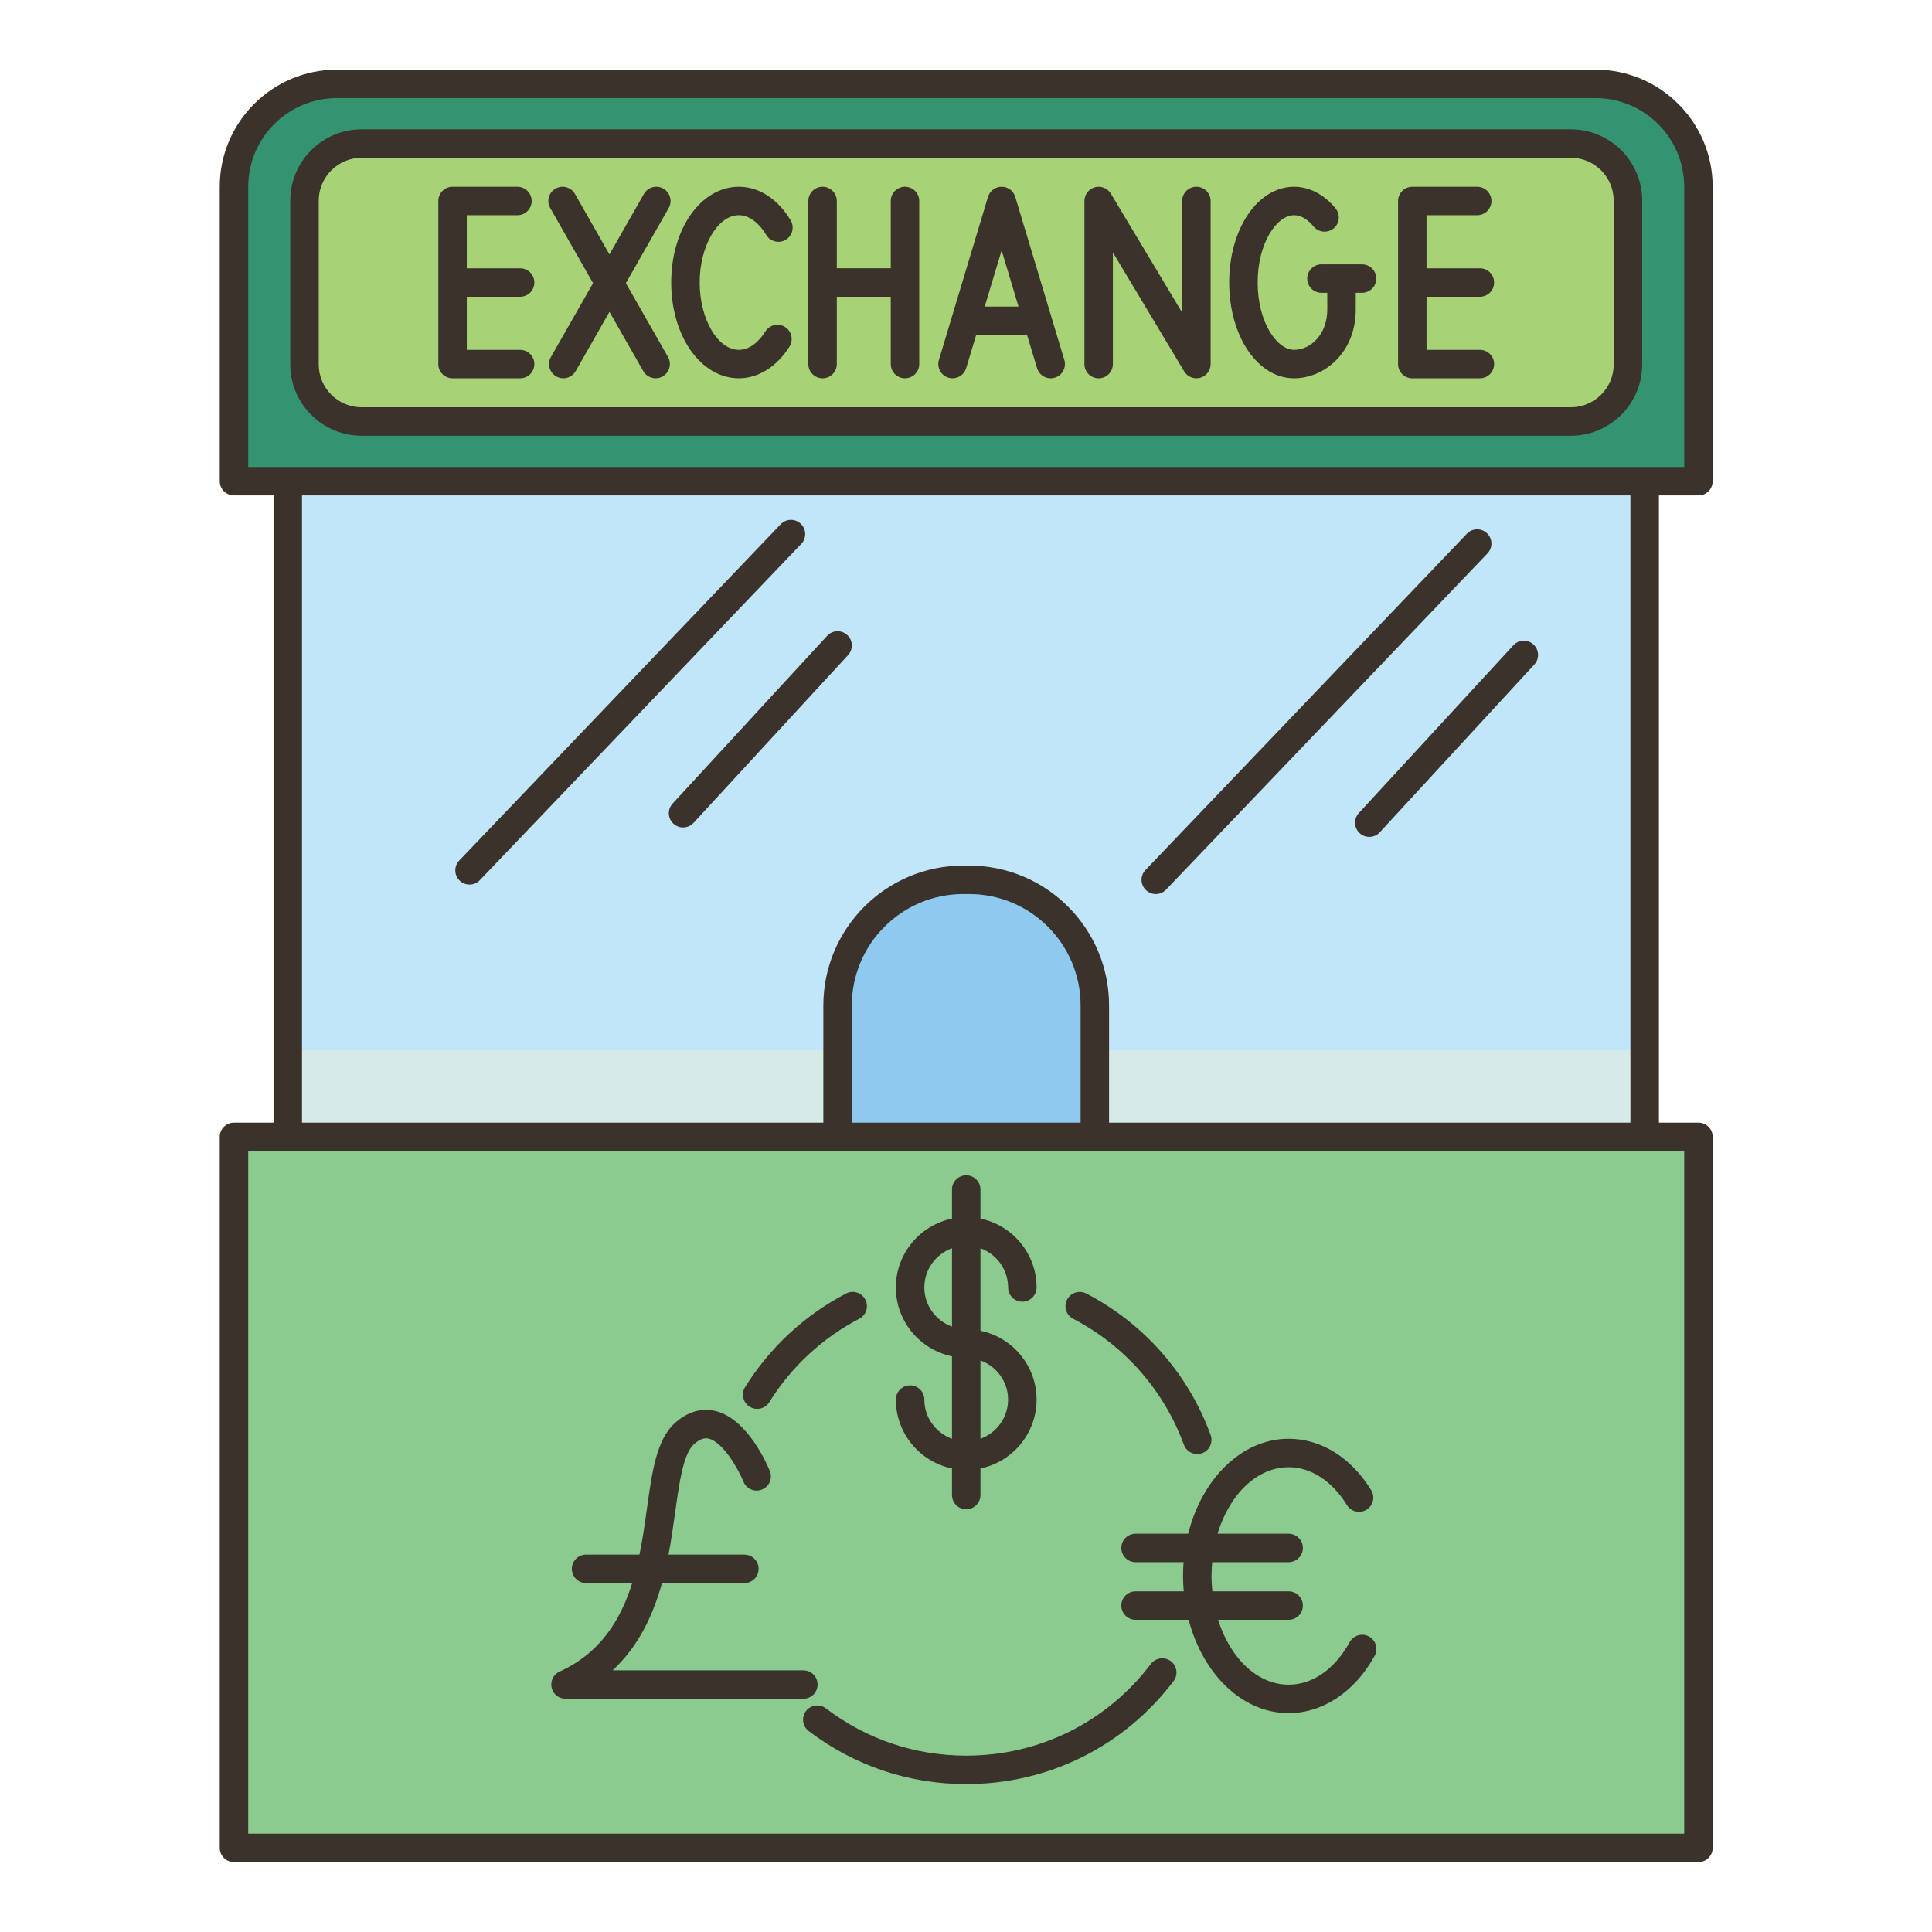 <svg xmlns="http://www.w3.org/2000/svg" xmlns:xlink="http://www.w3.org/1999/xlink" width="1080" zoomAndPan="magnify" viewBox="0 0 810 810" height="1080" preserveAspectRatio="xMidYMid meet" version="1.0"><defs><clipPath id="769e9ea444"><path d="M 92.055 29.195 L 718.305 29.195 L 718.305 780.695 L 92.055 780.695 Z M 92.055 29.195 " clip-rule="nonzero"/></clipPath></defs><path fill="#8ecaef" d="M 458.988 421.523 L 458.988 476.637 L 351.195 476.637 L 351.195 421.523 C 351.195 392.48 374.773 368.859 403.898 368.859 L 406.285 368.859 C 435.414 368.859 458.988 392.48 458.988 421.523 Z M 458.988 421.523 " fill-opacity="1" fill-rule="nonzero"/><path fill="#8bcb8f" d="M 98.129 476.637 L 98.129 774.73 L 712.055 774.73 L 712.055 476.637 Z M 98.129 476.637 " fill-opacity="1" fill-rule="nonzero"/><path fill="#c2e6f9" d="M 689.555 201.742 L 689.555 476.637 L 458.988 476.637 L 458.988 421.523 C 458.988 402.379 448.723 385.562 433.383 376.375 C 425.504 371.605 416.195 368.859 406.285 368.859 L 403.898 368.859 C 374.773 368.859 351.195 392.48 351.195 421.523 L 351.195 476.637 L 120.629 476.637 L 120.629 440.371 L 120.75 201.801 L 433.383 201.742 Z M 689.555 201.742 " fill-opacity="1" fill-rule="nonzero"/><path fill="#a7d276" d="M 682.512 84.125 L 682.512 152.773 C 682.512 166.016 671.77 176.691 658.578 176.691 L 151.605 176.691 C 138.414 176.691 127.672 166.016 127.672 152.773 L 127.672 84.125 C 127.672 70.887 138.414 60.207 151.605 60.207 L 658.578 60.207 C 671.77 60.207 682.512 70.887 682.512 84.125 Z M 682.512 84.125 " fill-opacity="1" fill-rule="nonzero"/><path fill="#349370" d="M 668.902 35.16 L 141.281 35.16 C 117.406 35.16 98.129 54.484 98.129 78.281 L 98.129 201.742 L 712.055 201.742 L 712.055 78.281 C 712.055 54.484 692.777 35.16 668.902 35.16 Z M 682.512 152.773 C 682.512 166.016 671.77 176.691 658.578 176.691 L 151.605 176.691 C 138.414 176.691 127.672 166.016 127.672 152.773 L 127.672 84.125 C 127.672 70.887 138.414 60.207 151.605 60.207 L 658.578 60.207 C 671.77 60.207 682.512 70.887 682.512 84.125 Z M 682.512 152.773 " fill-opacity="1" fill-rule="nonzero"/><path fill="#d6eae8" d="M 120.629 440.371 L 351.195 440.371 L 351.195 476.637 L 120.629 476.637 Z M 120.629 440.371 " fill-opacity="1" fill-rule="nonzero"/><path fill="#d6eae8" d="M 458.988 440.371 L 689.555 440.371 L 689.555 476.637 L 458.988 476.637 Z M 458.988 440.371 " fill-opacity="1" fill-rule="nonzero"/><g clip-path="url(#769e9ea444)"><path fill="#3a322b" d="M 712.082 207.707 C 715.375 207.707 718.047 205.039 718.047 201.742 L 718.047 78.297 C 718.047 51.219 696.008 29.195 668.91 29.195 L 141.27 29.195 C 114.172 29.195 92.129 51.219 92.129 78.297 L 92.129 201.742 C 92.129 205.039 94.805 207.707 98.098 207.707 L 114.68 207.707 L 114.68 470.684 L 98.098 470.684 C 94.805 470.684 92.129 473.348 92.129 476.648 L 92.129 774.73 C 92.129 778.027 94.805 780.695 98.098 780.695 L 712.082 780.695 C 715.375 780.695 718.047 778.027 718.047 774.73 L 718.047 476.641 C 718.047 473.344 715.375 470.676 712.082 470.676 L 695.5 470.676 L 695.5 207.707 Z M 104.066 78.297 C 104.066 57.801 120.754 41.125 141.27 41.125 L 668.91 41.125 C 689.422 41.125 706.113 57.801 706.113 78.297 L 706.113 195.777 L 104.066 195.777 Z M 706.113 768.766 L 104.066 768.766 L 104.066 482.605 L 706.113 482.605 Z M 453.043 470.676 L 357.133 470.676 L 357.133 421.543 C 357.133 395.789 378.102 374.836 403.875 374.836 L 406.309 374.836 C 432.082 374.836 453.051 395.789 453.051 421.543 L 453.051 470.676 Z M 683.562 470.676 L 464.98 470.676 L 464.98 421.543 C 464.98 389.211 438.66 362.91 406.305 362.91 L 403.867 362.91 C 371.52 362.91 345.191 389.211 345.191 421.543 L 345.191 470.676 L 126.617 470.676 L 126.617 207.707 L 683.562 207.707 Z M 683.562 470.676 " fill-opacity="1" fill-rule="nonzero"/></g><path fill="#3a322b" d="M 658.559 54.215 L 151.617 54.215 C 135.113 54.215 121.691 67.633 121.691 84.125 L 121.691 152.773 C 121.691 169.266 135.121 182.684 151.617 182.684 L 658.566 182.684 C 675.07 182.684 688.492 169.266 688.492 152.773 L 688.492 84.125 C 688.492 67.633 675.062 54.215 658.559 54.215 Z M 676.555 152.773 C 676.555 162.688 668.484 170.758 658.566 170.758 L 151.617 170.758 C 141.699 170.758 133.629 162.688 133.629 152.773 L 133.629 84.125 C 133.629 74.215 141.699 66.145 151.617 66.145 L 658.566 66.145 C 668.484 66.145 676.555 74.215 676.555 84.125 Z M 676.555 152.773 " fill-opacity="1" fill-rule="nonzero"/><path fill="#3a322b" d="M 387.531 586.789 C 387.531 583.492 384.859 580.824 381.562 580.824 C 378.27 580.824 375.594 583.492 375.594 586.789 C 375.594 601.004 385.711 612.891 399.125 615.656 L 399.125 626.809 C 399.125 630.109 401.797 632.773 405.094 632.773 C 408.387 632.773 411.062 630.109 411.062 626.809 L 411.062 615.656 C 424.473 612.891 434.59 601.004 434.59 586.789 C 434.59 572.582 424.473 560.695 411.062 557.93 L 411.062 523.34 C 417.801 525.793 422.652 532.199 422.652 539.773 C 422.652 543.07 425.324 545.738 428.621 545.738 C 431.914 545.738 434.59 543.07 434.59 539.773 C 434.59 525.566 424.473 513.68 411.062 510.91 L 411.062 498.723 C 411.062 495.422 408.387 492.758 405.094 492.758 C 401.797 492.758 399.125 495.422 399.125 498.723 L 399.125 510.91 C 385.711 513.68 375.594 525.566 375.594 539.773 C 375.594 553.984 385.711 565.871 399.125 568.641 L 399.125 603.227 C 392.387 600.77 387.531 594.363 387.531 586.789 Z M 422.645 586.789 C 422.645 594.359 417.793 600.77 411.055 603.227 L 411.055 570.363 C 417.801 572.816 422.645 579.223 422.645 586.789 Z M 387.531 539.766 C 387.531 532.199 392.387 525.793 399.125 523.336 L 399.125 556.199 C 392.387 553.746 387.531 547.344 387.531 539.766 Z M 387.531 539.766 " fill-opacity="1" fill-rule="nonzero"/><path fill="#3a322b" d="M 342.773 706.262 C 342.773 702.961 340.102 700.297 336.805 700.297 L 256.852 700.297 C 267.863 690.078 273.859 676.969 277.527 663.719 L 312.078 663.719 C 315.371 663.719 318.047 661.051 318.047 657.754 C 318.047 654.453 315.371 651.789 312.078 651.789 L 280.266 651.789 C 281.441 645.633 282.289 639.629 283.062 634.062 C 284.82 621.441 286.477 609.527 290.949 605.492 C 293.914 602.828 295.867 602.855 297.078 603.156 C 303.137 604.539 309.539 615.926 311.703 621.215 C 312.941 624.258 316.418 625.73 319.473 624.496 C 322.523 623.262 323.996 619.797 322.766 616.742 C 321.859 614.492 313.5 594.691 299.766 591.523 C 295.711 590.59 289.504 590.715 282.949 596.629 C 275.258 603.566 273.395 616.934 271.242 632.41 C 270.375 638.605 269.457 645.191 268.105 651.777 L 245.719 651.777 C 242.426 651.777 239.75 654.441 239.75 657.742 C 239.75 661.039 242.426 663.707 245.719 663.707 L 265.051 663.707 C 260.281 678.961 251.836 692.988 234.625 700.82 C 232.062 701.984 230.668 704.77 231.262 707.512 C 231.859 710.258 234.281 712.211 237.094 712.211 L 336.801 712.211 C 340.102 712.223 342.773 709.551 342.773 706.262 Z M 342.773 706.262 " fill-opacity="1" fill-rule="nonzero"/><path fill="#3a322b" d="M 573.961 686.117 C 571.066 684.543 567.438 685.594 565.855 688.48 C 559.629 699.812 550.301 706.312 540.27 706.312 C 527.078 706.312 515.727 695.113 510.699 679.109 L 540.27 679.109 C 543.562 679.109 546.238 676.445 546.238 673.148 C 546.238 669.848 543.562 667.184 540.27 667.184 L 508.293 667.184 C 508.078 665.07 507.93 662.922 507.93 660.73 C 507.93 658.766 508.051 656.848 508.219 654.949 L 540.27 654.949 C 543.562 654.949 546.238 652.285 546.238 648.984 C 546.238 645.688 543.562 643.02 540.27 643.02 L 510.473 643.02 C 515.387 626.656 526.895 615.137 540.27 615.137 C 549.602 615.137 558.516 620.922 564.711 631.004 C 566.434 633.812 570.117 634.684 572.918 632.961 C 575.727 631.234 576.605 627.566 574.879 624.758 C 566.457 611.062 553.848 603.211 540.27 603.211 C 520.613 603.211 503.926 619.949 498.16 643.02 L 476.09 643.02 C 472.793 643.02 470.121 645.688 470.121 648.984 C 470.121 652.285 472.793 654.949 476.09 654.949 L 496.219 654.949 C 496.07 656.852 495.992 658.777 495.992 660.73 C 495.992 662.91 496.105 665.059 496.293 667.184 L 476.09 667.184 C 472.793 667.184 470.121 669.848 470.121 673.148 C 470.121 676.445 472.793 679.109 476.09 679.109 L 498.355 679.109 C 504.277 701.824 520.812 718.242 540.273 718.242 C 554.582 718.242 568.059 709.262 576.324 694.223 C 577.906 691.332 576.852 687.707 573.961 686.117 Z M 573.961 686.117 " fill-opacity="1" fill-rule="nonzero"/><path fill="#3a322b" d="M 482.516 697.613 C 463.965 722.055 435.746 736.062 405.094 736.062 C 383.621 736.062 363.289 729.215 346.273 716.25 C 343.641 714.242 339.902 714.766 337.902 717.371 C 335.91 719.988 336.41 723.73 339.031 725.727 C 358.145 740.285 380.984 747.988 405.094 747.988 C 439.512 747.988 471.199 732.246 492.031 704.816 C 494.02 702.191 493.512 698.453 490.883 696.461 C 488.258 694.488 484.512 695 482.516 697.613 Z M 482.516 697.613 " fill-opacity="1" fill-rule="nonzero"/><path fill="#3a322b" d="M 449.922 552.902 C 471.516 564.156 488 582.906 496.344 605.715 C 497.23 608.129 499.52 609.625 501.949 609.625 C 502.629 609.625 503.324 609.508 503.996 609.262 C 507.094 608.137 508.688 604.707 507.555 601.609 C 498.191 576.008 479.68 554.945 455.438 542.32 C 452.512 540.801 448.914 541.934 447.387 544.855 C 445.863 547.77 446.996 551.379 449.922 552.902 Z M 449.922 552.902 " fill-opacity="1" fill-rule="nonzero"/><path fill="#3a322b" d="M 314.309 589.789 C 315.289 590.398 316.383 590.684 317.457 590.684 C 319.449 590.684 321.402 589.688 322.527 587.871 C 331.75 573.043 344.793 560.945 360.258 552.895 C 363.18 551.367 364.316 547.77 362.785 544.848 C 361.258 541.926 357.652 540.789 354.734 542.312 C 337.379 551.363 322.738 564.93 312.395 581.566 C 310.652 584.375 311.512 588.047 314.309 589.789 Z M 314.309 589.789 " fill-opacity="1" fill-rule="nonzero"/><path fill="#3a322b" d="M 218.059 124.414 C 221.355 124.414 224.027 121.75 224.027 118.449 C 224.027 115.152 221.355 112.484 218.059 112.484 L 195.703 112.484 L 195.703 90.227 L 216.938 90.227 C 220.234 90.227 222.906 87.562 222.906 84.262 C 222.906 80.965 220.234 78.297 216.938 78.297 L 189.734 78.297 C 186.438 78.297 183.766 80.965 183.766 84.262 L 183.766 152.645 C 183.766 155.941 186.438 158.609 189.734 158.609 L 218.059 158.609 C 221.355 158.609 224.027 155.941 224.027 152.645 C 224.027 149.344 221.355 146.68 218.059 146.68 L 195.703 146.68 L 195.703 124.422 L 218.059 124.422 Z M 218.059 124.414 " fill-opacity="1" fill-rule="nonzero"/><path fill="#3a322b" d="M 620.445 124.414 C 623.738 124.414 626.414 121.75 626.414 118.449 C 626.414 115.152 623.738 112.484 620.445 112.484 L 598.086 112.484 L 598.086 90.227 L 619.324 90.227 C 622.617 90.227 625.289 87.562 625.289 84.262 C 625.289 80.965 622.617 78.297 619.324 78.297 L 592.117 78.297 C 588.824 78.297 586.148 80.965 586.148 84.262 L 586.148 152.645 C 586.148 155.941 588.824 158.609 592.117 158.609 L 620.445 158.609 C 623.738 158.609 626.414 155.941 626.414 152.645 C 626.414 149.344 623.738 146.68 620.445 146.68 L 598.086 146.68 L 598.086 124.422 L 620.445 124.422 Z M 620.445 124.414 " fill-opacity="1" fill-rule="nonzero"/><path fill="#3a322b" d="M 278.117 79.074 C 275.25 77.445 271.598 78.449 269.977 81.305 L 255.512 106.664 L 241.051 81.305 C 239.422 78.449 235.773 77.445 232.91 79.074 C 230.047 80.703 229.047 84.352 230.68 87.211 L 248.645 118.707 L 230.977 149.684 C 229.348 152.543 230.344 156.191 233.207 157.82 C 234.141 158.352 235.156 158.602 236.156 158.602 C 238.234 158.602 240.25 157.516 241.352 155.59 L 255.52 130.75 L 269.688 155.59 C 270.785 157.516 272.805 158.602 274.883 158.602 C 275.883 158.602 276.898 158.352 277.828 157.82 C 280.695 156.191 281.691 152.543 280.062 149.684 L 262.395 118.707 L 280.359 87.211 C 281.977 84.352 280.98 80.707 278.117 79.074 Z M 278.117 79.074 " fill-opacity="1" fill-rule="nonzero"/><path fill="#3a322b" d="M 309.785 90.223 C 313.914 90.223 318.09 93.234 321.227 98.477 C 322.918 101.305 326.574 102.215 329.418 100.539 C 332.246 98.852 333.164 95.188 331.477 92.363 C 326.129 83.422 318.227 78.297 309.785 78.297 C 293.867 78.297 281.406 95.934 281.406 118.449 C 281.406 140.965 293.875 158.602 309.785 158.602 C 317.938 158.602 325.668 153.758 330.992 145.32 C 332.746 142.527 331.91 138.848 329.125 137.094 C 326.332 135.328 322.648 136.172 320.895 138.961 C 319.078 141.844 315.219 146.672 309.785 146.672 C 300.867 146.672 293.344 133.75 293.344 118.449 C 293.344 103.152 300.875 90.223 309.785 90.223 Z M 309.785 90.223 " fill-opacity="1" fill-rule="nonzero"/><path fill="#3a322b" d="M 379.426 78.293 C 376.133 78.293 373.457 80.957 373.457 84.258 L 373.457 112.48 L 350.832 112.48 L 350.832 84.258 C 350.832 80.957 348.156 78.293 344.863 78.293 C 341.57 78.293 338.895 80.957 338.895 84.258 L 338.895 152.637 C 338.895 155.938 341.57 158.602 344.863 158.602 C 348.156 158.602 350.832 155.938 350.832 152.637 L 350.832 124.414 L 373.457 124.414 L 373.457 152.637 C 373.457 155.938 376.133 158.602 379.426 158.602 C 382.723 158.602 385.395 155.938 385.395 152.637 L 385.395 84.258 C 385.395 80.965 382.727 78.293 379.426 78.293 Z M 379.426 78.293 " fill-opacity="1" fill-rule="nonzero"/><path fill="#3a322b" d="M 425.652 82.539 C 424.895 80.016 422.574 78.293 419.938 78.293 C 417.297 78.293 414.977 80.016 414.219 82.539 L 393.645 150.918 C 392.695 154.074 394.484 157.402 397.637 158.352 C 398.211 158.52 398.789 158.602 399.363 158.602 C 401.93 158.602 404.297 156.938 405.074 154.355 L 409.254 140.477 L 430.613 140.477 L 434.793 154.355 C 435.742 157.504 439.059 159.289 442.23 158.352 C 445.387 157.402 447.176 154.074 446.223 150.918 Z M 412.844 128.547 L 419.938 104.977 L 427.027 128.547 Z M 412.844 128.547 " fill-opacity="1" fill-rule="nonzero"/><path fill="#3a322b" d="M 501.594 78.293 C 498.297 78.293 495.625 80.957 495.625 84.258 L 495.625 131.07 L 465.734 81.195 C 464.355 78.902 461.609 77.793 459.02 78.512 C 456.434 79.23 454.645 81.586 454.645 84.262 L 454.645 152.645 C 454.645 155.941 457.316 158.609 460.613 158.609 C 463.906 158.609 466.582 155.941 466.582 152.645 L 466.582 105.828 L 496.473 155.703 C 497.57 157.535 499.531 158.602 501.594 158.602 C 502.117 158.602 502.656 158.531 503.188 158.387 C 505.77 157.672 507.562 155.316 507.562 152.637 L 507.562 84.258 C 507.562 80.965 504.887 78.293 501.594 78.293 Z M 501.594 78.293 " fill-opacity="1" fill-rule="nonzero"/><path fill="#3a322b" d="M 571.043 110.832 L 554.031 110.832 C 550.738 110.832 548.062 113.5 548.062 116.797 C 548.062 120.098 550.738 122.762 554.031 122.762 L 556.469 122.762 L 556.469 129.805 C 556.469 140.367 549.383 146.672 542.543 146.672 C 535.328 146.672 527.281 135.086 527.281 118.449 C 527.281 101.816 535.328 90.227 542.543 90.227 C 546.094 90.227 548.945 92.793 550.715 94.938 C 552.809 97.48 556.57 97.863 559.117 95.762 C 561.664 93.676 562.035 89.918 559.941 87.371 C 555.137 81.523 548.957 78.297 542.543 78.297 C 527.293 78.297 515.344 95.934 515.344 118.449 C 515.344 140.965 527.293 158.602 542.543 158.602 C 555.254 158.602 568.406 147.832 568.406 129.805 L 568.406 122.762 L 571.043 122.762 C 574.336 122.762 577.012 120.098 577.012 116.797 C 577.012 113.5 574.336 110.832 571.043 110.832 Z M 571.043 110.832 " fill-opacity="1" fill-rule="nonzero"/><path fill="#3a322b" d="M 192.734 369.223 C 193.895 370.328 195.375 370.871 196.859 370.871 C 198.438 370.871 200.004 370.25 201.176 369.023 L 335.93 228.031 C 338.203 225.652 338.117 221.875 335.738 219.598 C 333.348 217.32 329.566 217.41 327.297 219.797 L 192.543 360.789 C 190.266 363.172 190.355 366.945 192.734 369.223 Z M 192.734 369.223 " fill-opacity="1" fill-rule="nonzero"/><path fill="#3a322b" d="M 282.344 345.336 C 283.488 346.398 284.938 346.918 286.383 346.918 C 287.996 346.918 289.602 346.273 290.777 344.992 L 355.559 274.656 C 357.789 272.234 357.637 268.465 355.207 266.234 C 352.777 263.992 349 264.152 346.773 266.586 L 281.988 336.914 C 279.758 339.336 279.914 343.105 282.344 345.336 Z M 282.344 345.336 " fill-opacity="1" fill-rule="nonzero"/><path fill="#3a322b" d="M 484.562 374.836 C 486.141 374.836 487.711 374.215 488.879 372.988 L 623.633 232.004 C 625.906 229.625 625.82 225.848 623.441 223.578 C 621.055 221.293 617.27 221.375 615 223.766 L 480.25 364.758 C 477.973 367.137 478.059 370.914 480.438 373.184 C 481.598 374.289 483.082 374.836 484.562 374.836 Z M 484.562 374.836 " fill-opacity="1" fill-rule="nonzero"/><path fill="#3a322b" d="M 570.047 349.305 C 571.191 350.367 572.641 350.883 574.086 350.883 C 575.699 350.883 577.305 350.238 578.48 348.957 L 643.262 278.621 C 645.496 276.199 645.34 272.43 642.91 270.199 C 640.48 267.957 636.707 268.125 634.477 270.551 L 569.699 340.883 C 567.469 343.305 567.621 347.074 570.047 349.305 Z M 570.047 349.305 " fill-opacity="1" fill-rule="nonzero"/></svg>